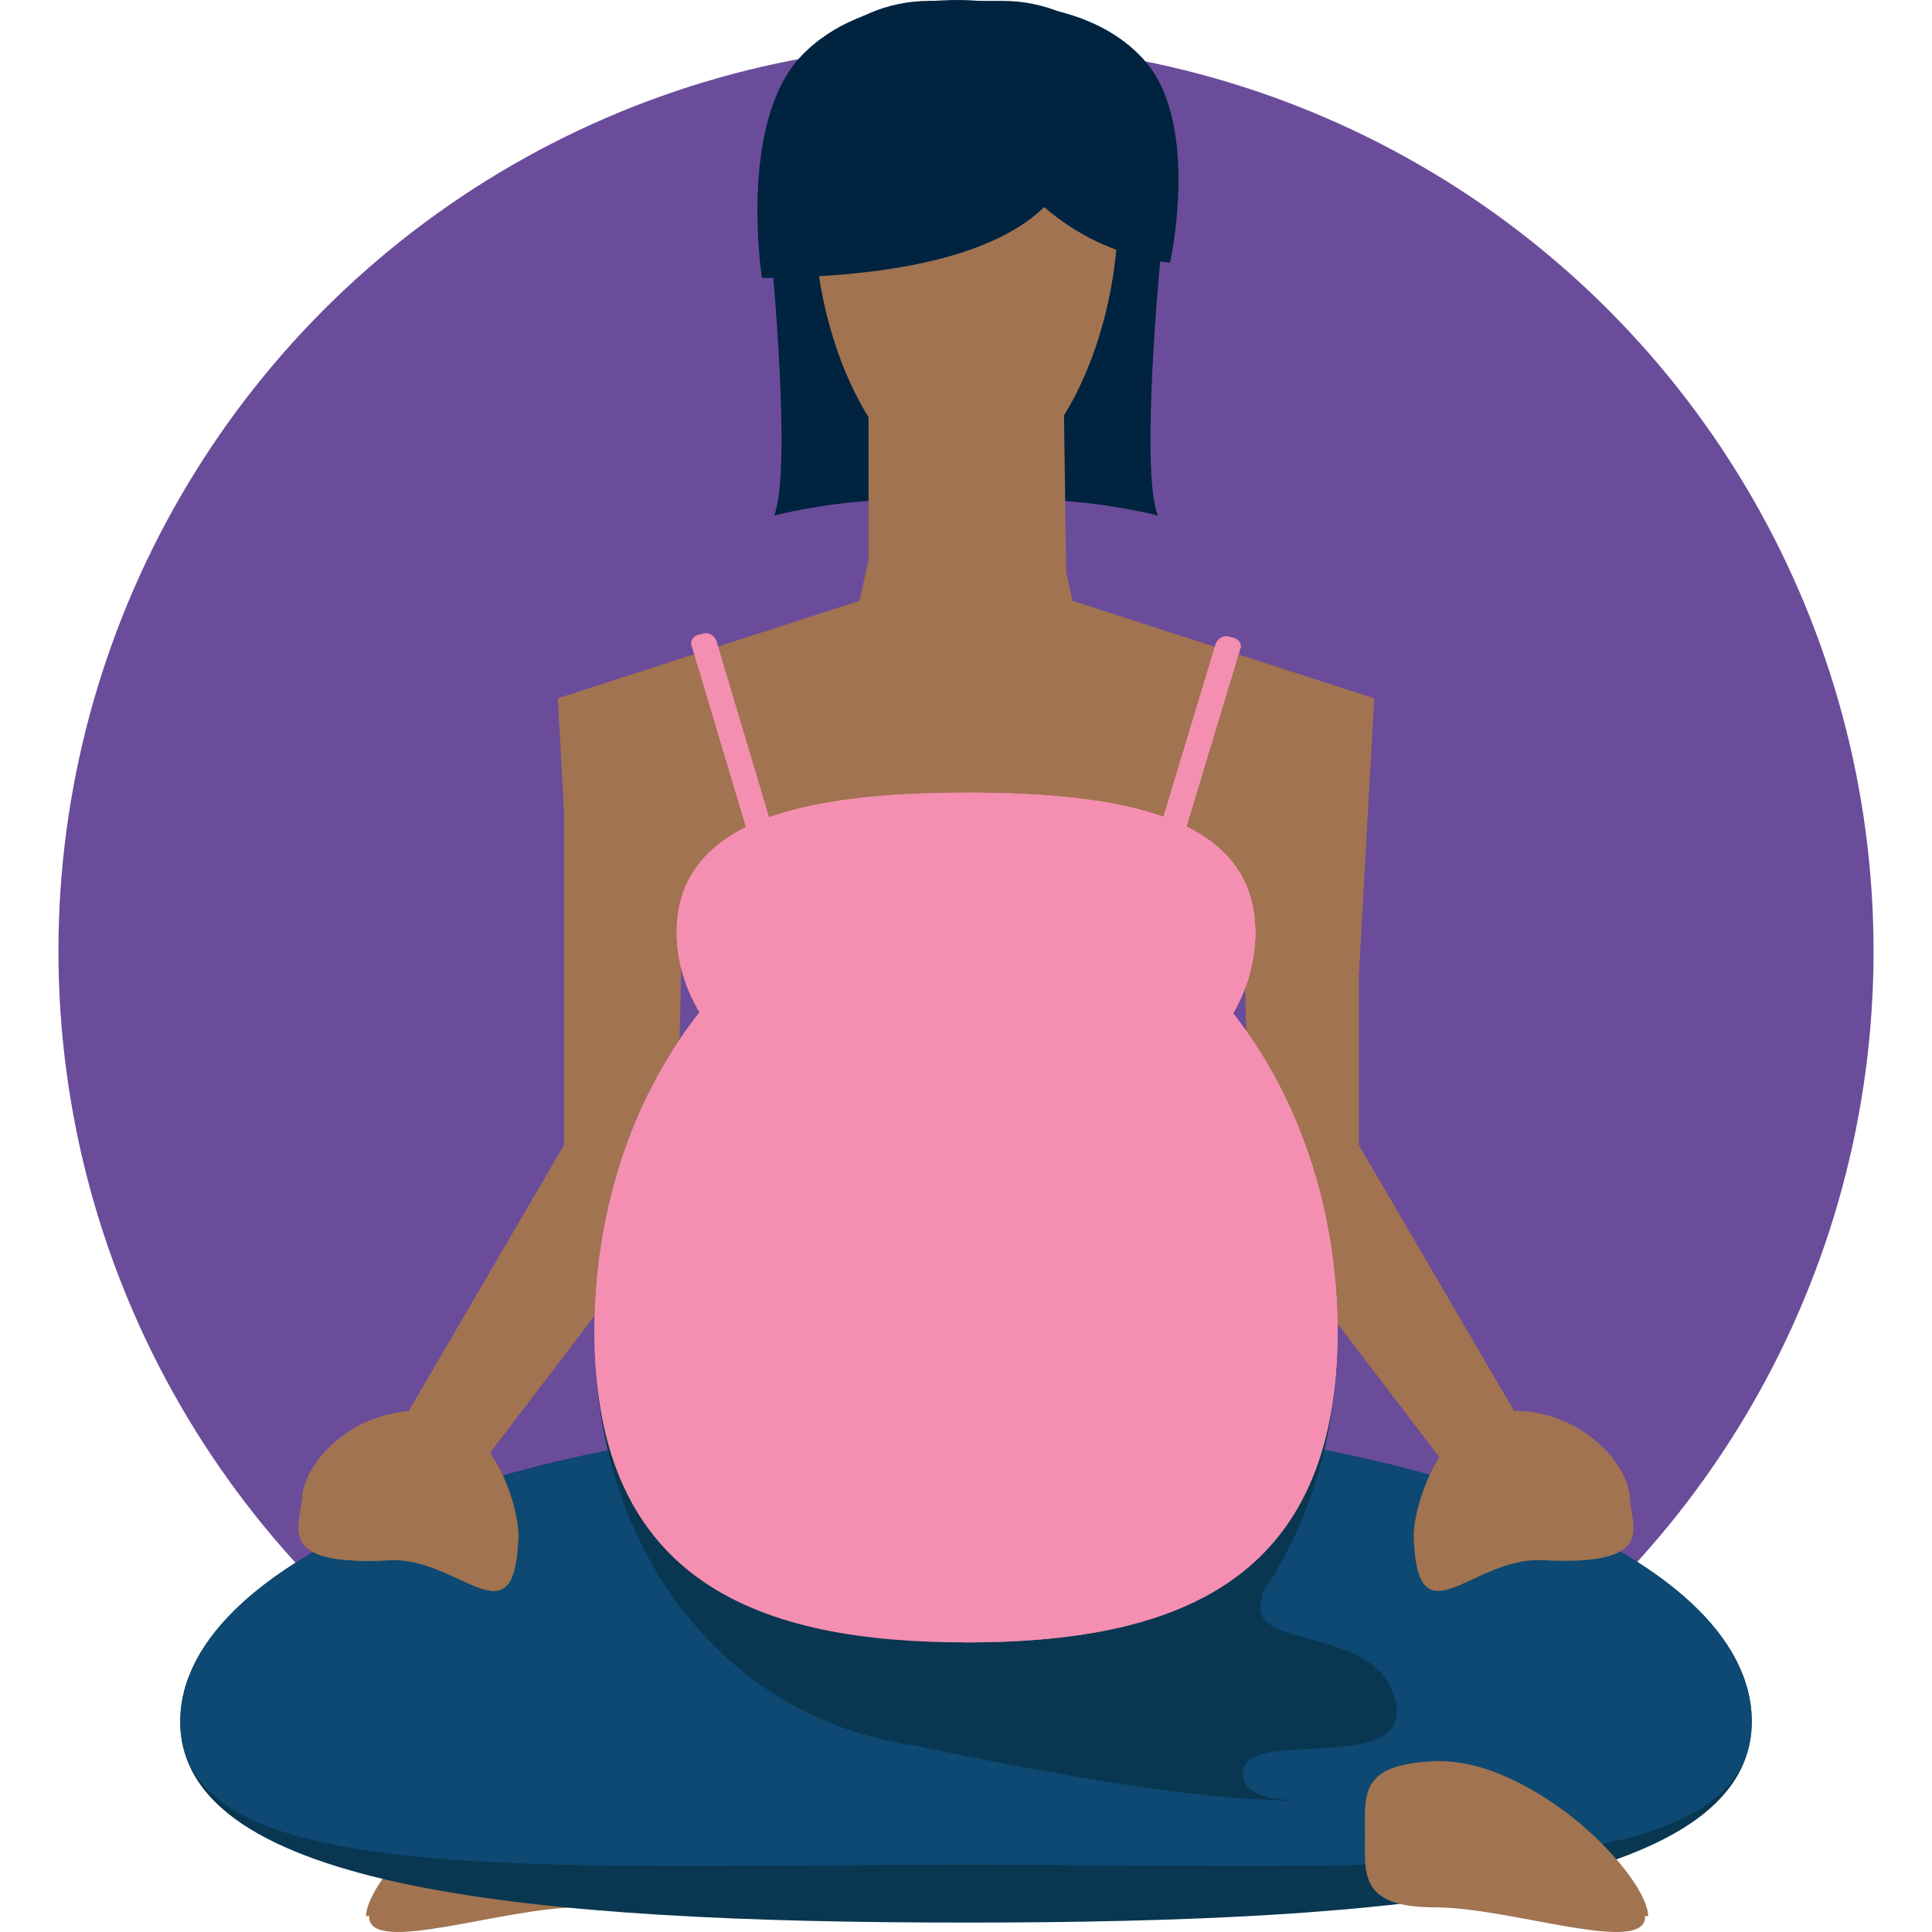 <?xml version="1.0" encoding="UTF-8"?>
<svg xmlns="http://www.w3.org/2000/svg" xmlns:xlink="http://www.w3.org/1999/xlink" version="1.1" id="Layer_1" viewBox="0 0 507.5 507.5" xml:space="preserve" width="800px" height="800px" fill="#000000">

<g id="SVGRepo_bgCarrier" stroke-width="0"></g>

<g id="SVGRepo_tracerCarrier" stroke-linecap="round" stroke-linejoin="round"></g>

<g id="SVGRepo_iconCarrier"> <circle style="fill:#6B4C9A;" cx="253.75" cy="249.828" r="238.4"></circle> <path style="fill:#A17350;" d="M96.95,503.428c0,10.4,35.2-2.4,55.2-2.4c19.2,0,18.4-8.8,18.4-19.2c0-10.4,1.6-18.4-18.4-19.2 C125.75,461.828,96.95,493.028,96.95,503.428z"></path> <path style="fill:#A17350;" d="M169.75,482.628c0-10.4,1.6-18.4-18.4-19.2c-25.6-1.6-55.2,29.6-55.2,40"></path> <g> <polygon style="fill:#A17350;" points="177.75,304.228 148.15,302.628 148.15,204.228 180.15,204.228 "></polygon> <polygon style="fill:#A17350;" points="116.95,397.028 84.95,409.028 148.95,299.428 191.35,299.428 "></polygon> </g> <g> <polyline style="fill:#A17350;" points="191.35,299.428 116.95,397.028 84.95,409.028 "></polyline> <polygon style="fill:#A17350;" points="328.15,304.228 356.95,302.628 356.95,204.228 325.75,204.228 "></polygon> <polygon style="fill:#A17350;" points="388.95,397.028 420.15,409.028 356.15,299.428 314.55,299.428 "></polygon> </g> <path style="fill:#093751;" d="M460.15,452.228c0,44-92,52.8-206.4,52.8s-206.4-8.8-206.4-52.8s92-80,206.4-80 S460.15,407.428,460.15,452.228z"></path> <path style="fill:#0D4972;" d="M460.15,452.228c0,44-92,37.6-206.4,37.6s-206.4,6.4-206.4-37.6s92-80,206.4-80 S460.15,407.428,460.15,452.228z"></path> <polygon style="fill:#A17350;" points="295.35,219.428 212.15,219.428 228.95,143.428 278.55,143.428 "></polygon> <g> <path style="fill:#00233F;" d="M202.55,66.628c0,0,5.6,56.8,0.8,68.8c0,0,12-3.2,27.2-4l15.2-17.6l-2.4-56L202.55,66.628z"></path> <path style="fill:#00233F;" d="M304.95,66.628c0,0-5.6,56.8-0.8,68.8c0,0-12-3.2-27.2-4l-15.2-17.6l2.4-56L304.95,66.628z"></path> <path style="fill:#00233F;" d="M303.35,40.228c0,32,13.6,40-40,40h-19.2c-21.6,0-40-17.6-40-40l0,0c0-21.6,17.6-40,40-40h19.2 C285.75,0.228,303.35,18.628,303.35,40.228L303.35,40.228z"></path> </g> <rect x="228.15" y="98.628" style="fill:#A17350;" width="50.4" height="54.4"></rect> <polygon style="fill:#A17350;" points="280.15,156.228 253.75,171.428 228.15,98.628 279.35,98.628 "></polygon> <path style="fill:#A17350;" d="M293.75,54.628c0,38.4-20,73.6-40,73.6c-20.8,0-40-35.2-40-73.6s20-45.6,40-45.6 C274.55,9.028,293.75,15.428,293.75,54.628z"></path> <g> <path style="fill:#A17350;" d="M253.75,9.028c20.8,0,40,6.4,40,45.6s-20,73.6-40,73.6"></path> <polygon style="fill:#A17350;" points="225.75,157.828 146.55,183.428 150.55,255.428 252.15,229.828 "></polygon> </g> <polyline style="fill:#A17350;" points="146.55,183.428 150.55,255.428 252.15,229.828 "></polyline> <polygon style="fill:#A17350;" points="281.75,157.828 360.95,183.428 356.95,255.428 255.35,229.828 "></polygon> <polyline style="fill:#A17350;" points="360.95,183.428 356.95,255.428 255.35,229.828 "></polyline> <g> <path style="fill:#00233F;" d="M272.95,1.828c0,0,52,70.4-72.8,71.2c0,0-6.4-40.8,10.4-58.4s46.4-14.4,46.4-14.4L272.95,1.828z"></path> <path style="fill:#00233F;" d="M244.95,1.828c0,0,11.2,60.8,62.4,67.2c0,0,8-36-6.4-52.8s-40.8-15.2-40.8-15.2L244.95,1.828z"></path> </g> <path style="fill:#093751;" d="M351.35,349.828c0,66.4-44,109.6-97.6,109.6s-97.6-43.2-97.6-109.6s43.2-120,97.6-120 S351.35,284.228,351.35,349.828z"></path> <path style="fill:#F48FB1;" d="M351.35,349.828c0,66.4-44,81.6-97.6,81.6s-97.6-15.2-97.6-81.6s43.2-120,97.6-120 S351.35,284.228,351.35,349.828z"></path> <path style="fill:#F48FB1;" d="M351.35,349.828c0,66.4-44,48-97.6,48s-97.6,18.4-97.6-48s43.2-120,97.6-120 S351.35,284.228,351.35,349.828z"></path> <g> <path style="fill:#F48FB1;" d="M253.75,229.828c54.4,0,97.6,53.6,97.6,120s-43.2,81.6-97.6,81.6"></path> <path style="fill:#F48FB1;" d="M177.75,245.028c0-29.6,33.6-36.8,76-36.8c41.6,0,76,6.4,76,36.8s-33.6,54.4-76,54.4 C212.15,299.428,177.75,274.628,177.75,245.028z"></path> </g> <path style="fill:#F48FB1;" d="M177.75,245.028c0-29.6,33.6-36.8,76-36.8c41.6,0,76,6.4,76,36.8s-33.6,28-76,28 C212.15,273.028,177.75,274.628,177.75,245.028z"></path> <path style="fill:#F48FB1;" d="M253.75,208.228c41.6,0,76,6.4,76,36.8s-33.6,54.4-76,54.4"></path> <path style="fill:#F48FB1;" d="M208.95,237.828c0.8,1.6-0.8,3.2-2.4,3.2l0,0c-1.6,0.8-3.2,0-4-1.6l-20.8-69.6 c-0.8-1.6,0.8-3.2,2.4-3.2l0,0c1.6-0.8,3.2,0,4,1.6L208.95,237.828z"></path> <path style="fill:#F48FB1;" d="M298.55,237.828c-0.8,1.6,0.8,3.2,2.4,3.2l0,0c1.6,0.8,3.2,0,4-1.6l20.8-68.8 c0.8-1.6-0.8-3.2-2.4-3.2l0,0c-1.6-0.8-3.2,0-4,1.6L298.55,237.828z"></path> <g> <path style="fill:#F48FB1;" d="M289.75,219.428c0,3.2-16,0-36,0s-36,3.2-36,0s16-6.4,36-6.4S289.75,215.428,289.75,219.428z"></path> <ellipse transform="matrix(0.344 -0.939 0.939 0.344 -158.054 362.939)" style="fill:#F48FB1;" cx="180.84" cy="294.637" rx="20" ry="7.2"></ellipse> <circle style="fill:#F48FB1;" cx="168.95" cy="325.828" r="4"></circle> <circle style="fill:#F48FB1;" cx="166.55" cy="336.228" r="2.4"></circle> <ellipse transform="matrix(-0.419 -0.908 0.908 -0.419 77.808 501.566)" style="fill:#F48FB1;" cx="199.431" cy="225.88" rx="3.2" ry="12.8"></ellipse> </g> <path style="fill:#A17350;" d="M136.15,403.428c-0.8,28.8-15.2,5.6-33.6,6.4c-29.6,1.6-24-8-23.2-16c0-8.8,12.8-24,32-23.2 C128.95,371.428,136.15,395.428,136.15,403.428z"></path> <path style="fill:#A17350;" d="M110.55,370.628c18.4,0.8,25.6,24,25.6,32.8c-0.8,28.8-15.2,5.6-33.6,6.4c-29.6,1.6-24-8-23.2-16"></path> <g> <path style="fill:#A17350;" d="M371.35,403.428c0.8,28.8,15.2,5.6,33.6,6.4c29.6,1.6,24-8,23.2-16c0-8.8-12.8-24-32-23.2 C378.55,371.428,371.35,395.428,371.35,403.428z"></path> <path style="fill:#A17350;" d="M432.15,503.428c0,10.4-35.2-2.4-55.2-2.4s-18.4-8.8-18.4-19.2c0-10.4-1.6-18.4,18.4-19.2 C403.35,461.828,432.15,493.028,432.15,503.428z"></path> </g> <path style="fill:#A17350;" d="M359.35,482.628c0-10.4-1.6-18.4,18.4-19.2c25.6-1.6,55.2,29.6,55.2,40"></path> <path style="fill:#093751;" d="M233.75,457.028c0,0,87.2,20,117.6,15.2c0,0-26.4,4-24.8-7.2s44.8,1.6,40-18.4s-39.2-12.8-35.2-26.4 s-28.8,16-28.8,16l-35.2,12.8L233.75,457.028z"></path> </g>

</svg>
